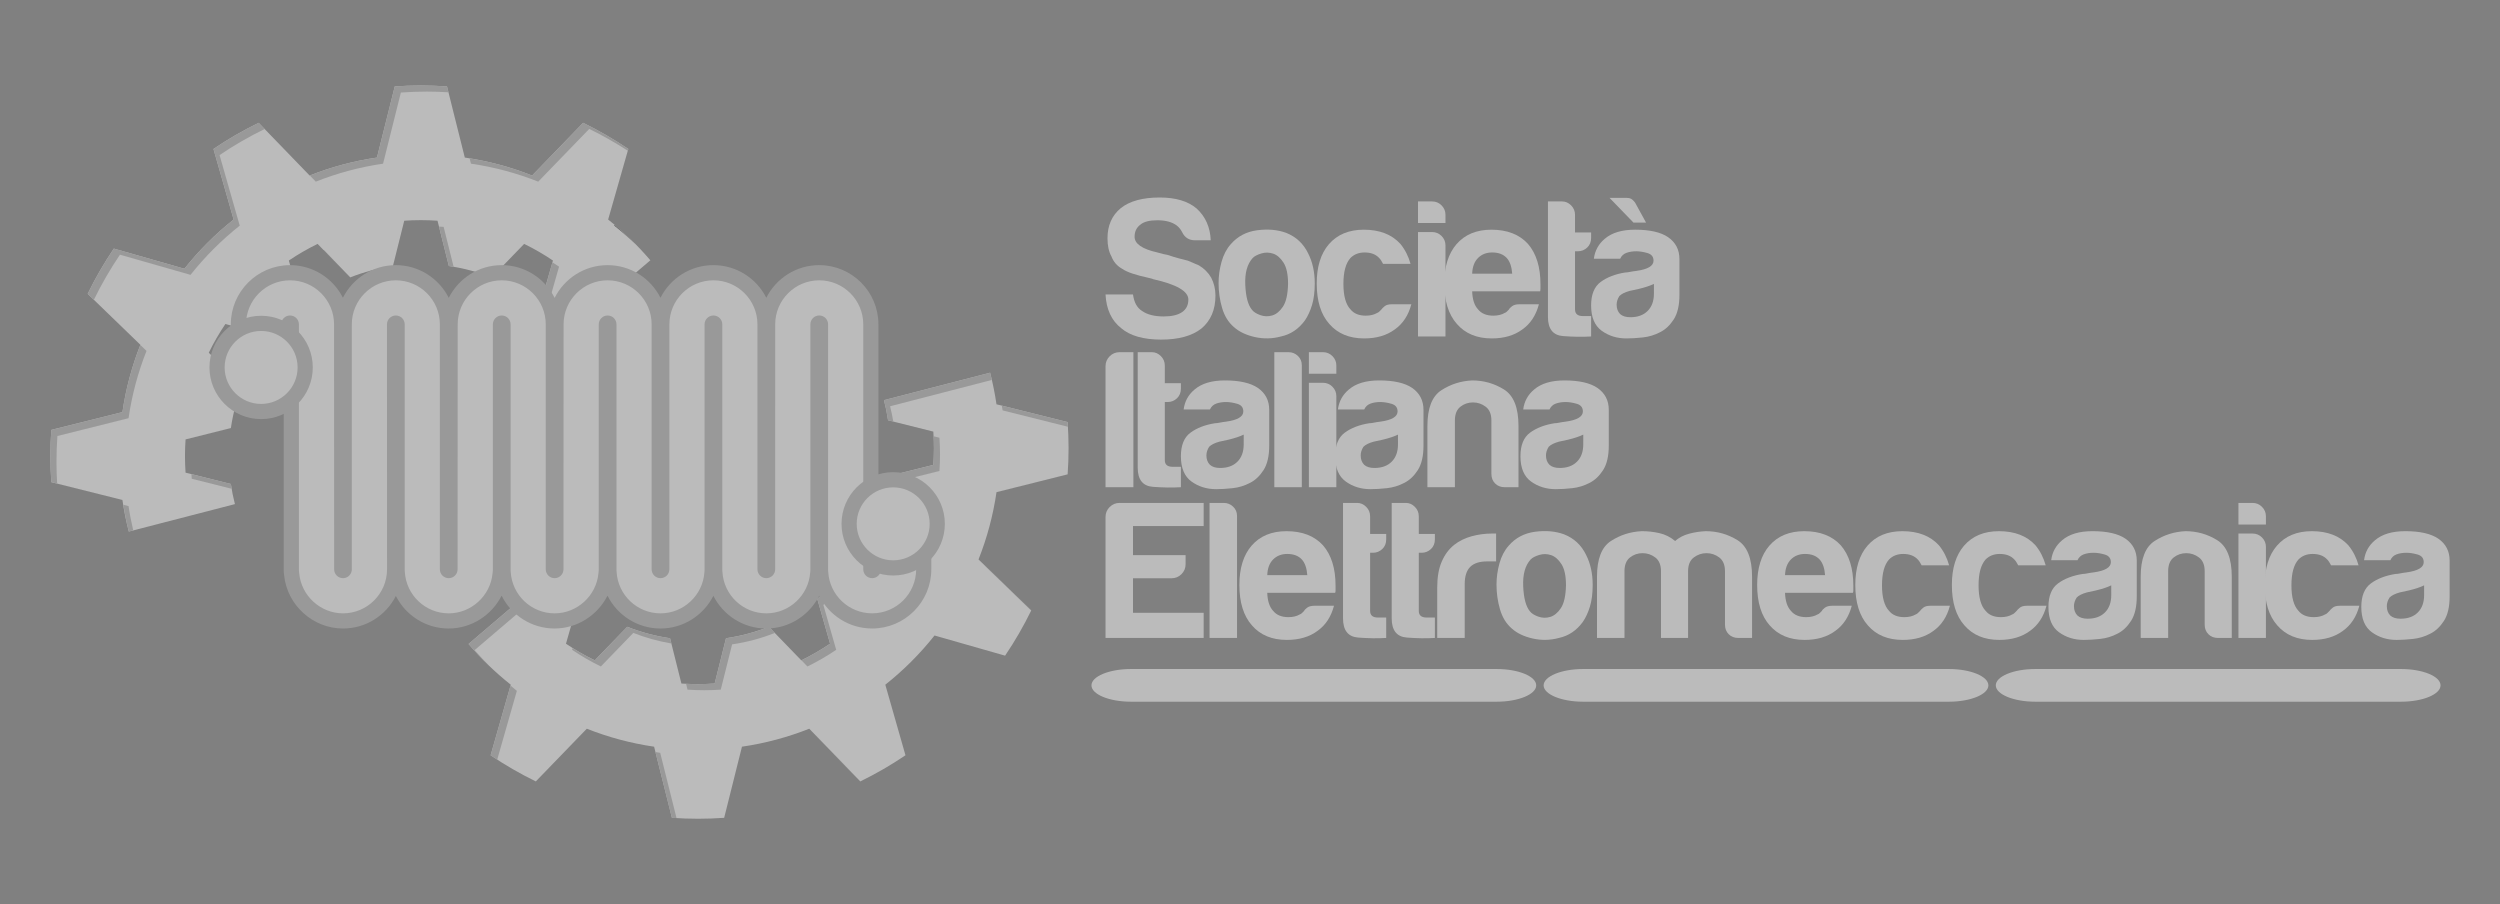 <?xml version="1.0" encoding="utf-8"?>
<!-- Generator: Adobe Illustrator 17.0.0, SVG Export Plug-In . SVG Version: 6.00 Build 0)  -->
<!DOCTYPE svg PUBLIC "-//W3C//DTD SVG 1.1//EN" "http://www.w3.org/Graphics/SVG/1.1/DTD/svg11.dtd">
<svg version="1.1" id="Livello_1" xmlns:x="http://ns.adobe.com/Extensibility/1.0/" xmlns:i="http://ns.adobe.com/AdobeIllustrator/10.0/" xmlns:graph="http://ns.adobe.com/Graphs/1.0/"
	 xmlns="http://www.w3.org/2000/svg" xmlns:xlink="http://www.w3.org/1999/xlink" xmlns:a="http://ns.adobe.com/AdobeSVGViewerExtensions/3.0/"
	 x="0px" y="0px" width="799px" height="289px" viewBox="0 0 799 289" enable-background="new 0 0 799 289" xml:space="preserve">
<rect x="0" y="0" width="799" height="289" fill="#808080" stroke="none"/>
<rect x="0" y="0" opacity="0.5" fill="none" width="799" height="289"/>
<g opacity="0.5">
	<g>
		<path fill="#F6F6F6" d="M353.325,94.111h8.782c0.332,2.509,1.295,4.266,2.886,5.269c1.671,1.172,3.97,1.756,6.9,1.756
			c2.59,0,4.557-0.459,5.897-1.38c1.335-0.92,2.007-2.258,2.007-4.015c0-2.676-3.764-4.85-11.291-6.524l-0.251-0.125l-1.004-0.251
			c-4.266-0.92-7.111-1.882-8.531-2.886c-1.676-0.92-2.845-2.258-3.513-4.015c-0.838-1.506-1.255-3.429-1.255-5.771
			c0-4.098,1.42-7.318,4.266-9.66c2.841-2.258,6.981-3.387,12.421-3.387c5.099,0,9.033,1.172,11.793,3.513
			c2.841,2.593,4.346,5.981,4.517,10.162h-5.018c-1.927,0-3.307-0.878-4.14-2.635c-0.421-0.836-1.004-1.547-1.756-2.133
			c-1.506-1.087-3.558-1.631-6.148-1.631c-2.509,0-4.31,0.46-5.395,1.38c-1.255,0.921-1.882,2.217-1.882,3.889
			c0,2.258,2.424,3.932,7.277,5.018c1.42,0.419,2.464,0.67,3.137,0.753c1.506,0.502,2.823,0.9,3.952,1.192
			c1.129,0.293,2.025,0.523,2.697,0.69c1.169,0.502,2.339,1.004,3.513,1.506c1.671,1.004,2.966,2.301,3.889,3.889
			c0.919,1.756,1.38,3.681,1.38,5.771c0,4.517-1.506,8.029-4.517,10.539c-3.011,2.342-7.277,3.513-12.797,3.513
			c-5.691,0-9.956-1.212-12.797-3.638C355.247,102.475,353.576,98.878,353.325,94.111z"/>
		<path fill="#F6F6F6" d="M394.351,104.524c-1.756-1.506-3.011-3.533-3.764-6.085c-0.753-2.551-1.129-5.207-1.129-7.967
			c0-2.258,0.314-4.517,0.941-6.775c0.627-2.258,1.609-4.14,2.948-5.646c2.173-2.509,4.974-3.993,8.406-4.454
			c3.428-0.459,6.524-0.188,9.284,0.815c3.177,1.255,5.52,3.43,7.026,6.524c1.42,2.76,2.133,5.981,2.133,9.66
			c0,2.677-0.296,4.977-0.878,6.9c-0.587,1.924-1.34,3.555-2.258,4.893c-2.007,2.76-4.561,4.475-7.653,5.144
			c-2.76,0.753-5.543,0.815-8.343,0.188C398.258,107.096,396.022,106.03,394.351,104.524z M400.373,82.443
			c-1.756,1.924-2.554,4.789-2.384,8.594c0.166,3.806,0.878,6.461,2.133,7.967c0.502,0.67,1.38,1.234,2.635,1.694
			c1.255,0.46,2.527,0.502,3.827,0.125c1.295-0.376,2.446-1.317,3.45-2.823c1.004-1.506,1.546-3.931,1.631-7.277
			c0-3.011-0.484-5.269-1.443-6.775c-0.963-1.506-2.07-2.467-3.325-2.886c-1.255-0.418-2.509-0.439-3.764-0.063
			C401.878,81.377,400.955,81.858,400.373,82.443z"/>
		<path fill="#F6F6F6" d="M444.786,97.247h6.273c-0.923,3.513-2.679,6.19-5.269,8.029c-2.594,1.924-5.856,2.886-9.786,2.886
			c-4.767,0-8.491-1.547-11.166-4.642c-2.68-3.011-4.015-7.318-4.015-12.922c0-5.352,1.295-9.535,3.889-12.546
			c2.675-3.094,6.398-4.642,11.166-4.642c5.018,0,8.908,1.506,11.668,4.517c1.506,1.84,2.59,3.973,3.262,6.398h-8.782
			c-0.421-0.836-0.838-1.463-1.255-1.882c-1.089-1.171-2.635-1.756-4.642-1.756c-1.842,0-3.347,0.586-4.517,1.756
			c-1.506,1.674-2.258,4.434-2.258,8.28c0,3.848,0.753,6.567,2.258,8.155c1.084,1.339,2.715,2.007,4.893,2.007
			c1.42,0,2.635-0.292,3.638-0.878c0.251-0.083,0.479-0.23,0.69-0.439c0.206-0.208,0.439-0.439,0.69-0.69
			c0.166-0.251,0.502-0.585,1.004-1.004C443.029,97.457,443.782,97.247,444.786,97.247z"/>
		<path fill="#F6F6F6" d="M453.192,64.377h4.517c1.169,0,2.173,0.419,3.011,1.255c0.833,0.837,1.255,1.84,1.255,3.011v2.635h-8.782
			V64.377z M453.192,74.163h4.517c1.169,0,2.173,0.419,3.011,1.255c0.833,0.837,1.255,1.84,1.255,3.011v29.107h-8.782V74.163z"/>
		<path fill="#F6F6F6" d="M485.56,97.247h6.273c-0.923,3.513-2.679,6.19-5.269,8.029c-2.594,1.924-5.856,2.886-9.786,2.886
			c-4.767,0-8.491-1.547-11.166-4.642c-2.679-3.011-4.015-7.318-4.015-12.922c0-5.352,1.295-9.535,3.889-12.546
			c2.675-3.094,6.398-4.642,11.166-4.642c5.018,0,8.908,1.506,11.668,4.517c2.675,3.095,4.015,7.402,4.015,12.922
			c0,0.335,0,0.627,0,0.878c0,0.251,0,0.419,0,0.502c0,0.419-0.045,0.711-0.125,0.878h-21.705c0.081,2.593,0.708,4.517,1.882,5.771
			c1.084,1.339,2.715,2.007,4.893,2.007c1.42,0,2.635-0.292,3.638-0.878c0.251-0.083,0.479-0.23,0.69-0.439
			c0.206-0.208,0.439-0.439,0.69-0.69c0.081-0.251,0.394-0.585,0.941-1.004C483.782,97.457,484.557,97.247,485.56,97.247z
			 M470.505,87.461h12.797c-0.17-2.258-0.753-3.931-1.756-5.018c-1.089-1.171-2.635-1.756-4.642-1.756
			c-1.842,0-3.347,0.586-4.517,1.756C471.213,83.615,470.586,85.287,470.505,87.461z"/>
		<path fill="#F6F6F6" d="M508.52,107.535c-2.76,0.167-5.753,0.125-8.97-0.125c-3.222-0.251-4.83-2.3-4.83-6.148V64.377h4.517
			c1.084,0,2.048,0.419,2.886,1.255c0.833,0.837,1.255,1.84,1.255,3.011v5.646h5.144v1.756c0,1.255-0.421,2.28-1.255,3.074
			c-0.838,0.795-1.842,1.192-3.011,1.192h-0.878v18.568c0,1.423,0.833,2.133,2.509,2.133h2.635V107.535z"/>
		<path fill="#F6F6F6" d="M530.601,106.155c-1.756,0.921-3.62,1.484-5.583,1.694c-1.967,0.208-3.701,0.314-5.207,0.314
			c-3.011,0-5.646-0.815-7.904-2.446s-3.387-4.328-3.387-8.092c0-3.513,1.022-6.022,3.074-7.528c2.048-1.506,4.66-2.509,7.841-3.011
			c0.417,0,0.919-0.063,1.505-0.188c0.583-0.125,1.255-0.23,2.007-0.314c3.679-0.502,5.52-1.588,5.52-3.262
			c0-1.255-0.65-2.07-1.945-2.446c-1.299-0.376-2.491-0.565-3.576-0.565c-1.174,0-2.218,0.168-3.137,0.502
			c-0.923,0.335-1.591,0.962-2.007,1.882h-8.406c0.332-2.592,1.506-4.725,3.513-6.398c2.258-1.923,5.475-2.886,9.66-2.886
			c4.682,0,8.195,0.795,10.539,2.384c2.424,1.674,3.638,4.015,3.638,7.026v11.417c0,3.346-0.609,5.959-1.819,7.841
			C533.715,103.96,532.272,105.319,530.601,106.155z M514.416,63.248h5.52c0.753,0,1.335,0.188,1.756,0.565
			c0.417,0.376,0.708,0.69,0.878,0.941l3.513,6.398h-4.015L514.416,63.248z M528.593,90.723c-1.174,0.586-2.805,1.129-4.893,1.631
			l-2.886,0.627c-1.506,0.419-2.594,0.962-3.262,1.631c-0.587,0.921-0.878,1.84-0.878,2.76c0,1.255,0.376,2.258,1.129,3.011
			c0.753,0.67,1.837,1.004,3.262,1.004c2.339,0,4.18-0.669,5.52-2.007c1.335-1.337,2.007-3.178,2.007-5.52V90.723z"/>
		<path fill="#F6F6F6" d="M353.325,155.712V117.07c0-1.255,0.439-2.321,1.317-3.199c0.878-0.878,1.945-1.317,3.199-1.317h4.391
			v43.158H353.325z"/>
		<path fill="#F6F6F6" d="M377.413,155.712c-2.76,0.167-5.753,0.125-8.97-0.125c-3.222-0.251-4.83-2.3-4.83-6.148v-36.885h4.517
			c1.084,0,2.048,0.419,2.886,1.255c0.833,0.837,1.255,1.84,1.255,3.011v5.646h5.144v1.756c0,1.255-0.421,2.28-1.255,3.074
			c-0.838,0.795-1.842,1.192-3.011,1.192h-0.878v18.568c0,1.423,0.833,2.133,2.509,2.133h2.635V155.712z"/>
		<path fill="#F6F6F6" d="M399.495,154.332c-1.756,0.921-3.62,1.484-5.583,1.694c-1.967,0.208-3.701,0.314-5.207,0.314
			c-3.011,0-5.646-0.815-7.904-2.446c-2.258-1.631-3.387-4.328-3.387-8.092c0-3.513,1.022-6.022,3.074-7.528
			c2.048-1.506,4.66-2.509,7.841-3.011c0.417,0,0.919-0.063,1.506-0.188c0.582-0.125,1.255-0.23,2.007-0.314
			c3.679-0.502,5.52-1.588,5.52-3.262c0-1.255-0.65-2.07-1.945-2.446c-1.299-0.376-2.491-0.565-3.576-0.565
			c-1.174,0-2.218,0.168-3.137,0.502c-0.923,0.335-1.591,0.962-2.007,1.882h-8.406c0.332-2.592,1.506-4.725,3.513-6.398
			c2.258-1.923,5.475-2.886,9.66-2.886c4.682,0,8.195,0.795,10.539,2.384c2.424,1.674,3.638,4.015,3.638,7.026v11.417
			c0,3.346-0.609,5.959-1.819,7.841C402.609,152.136,401.166,153.496,399.495,154.332z M397.487,138.9
			c-1.174,0.586-2.805,1.129-4.893,1.631l-2.886,0.627c-1.506,0.419-2.594,0.962-3.262,1.631c-0.587,0.921-0.878,1.84-0.878,2.76
			c0,1.255,0.376,2.258,1.129,3.011c0.753,0.67,1.837,1.004,3.262,1.004c2.339,0,4.181-0.669,5.52-2.007
			c1.335-1.337,2.007-3.178,2.007-5.52V138.9z"/>
		<path fill="#F6F6F6" d="M407.273,112.554h4.517c1.169,0,2.173,0.398,3.011,1.192c0.833,0.795,1.255,1.778,1.255,2.948v39.018
			h-8.782V112.554z"/>
		<path fill="#F6F6F6" d="M418.314,112.554h4.517c1.169,0,2.173,0.419,3.011,1.255c0.833,0.837,1.255,1.84,1.255,3.011v2.635h-8.782
			V112.554z M418.314,122.339h4.517c1.169,0,2.173,0.419,3.011,1.255c0.833,0.837,1.255,1.84,1.255,3.011v29.107h-8.782V122.339z"/>
		<path fill="#F6F6F6" d="M448.8,154.332c-1.756,0.921-3.62,1.484-5.583,1.694c-1.967,0.208-3.701,0.314-5.207,0.314
			c-3.011,0-5.646-0.815-7.904-2.446c-2.258-1.631-3.387-4.328-3.387-8.092c0-3.513,1.022-6.022,3.074-7.528
			c2.048-1.506,4.66-2.509,7.841-3.011c0.417,0,0.919-0.063,1.506-0.188c0.582-0.125,1.255-0.23,2.007-0.314
			c3.679-0.502,5.52-1.588,5.52-3.262c0-1.255-0.65-2.07-1.945-2.446c-1.299-0.376-2.491-0.565-3.576-0.565
			c-1.174,0-2.218,0.168-3.137,0.502c-0.923,0.335-1.591,0.962-2.007,1.882h-8.406c0.332-2.592,1.506-4.725,3.513-6.398
			c2.258-1.923,5.475-2.886,9.66-2.886c4.682,0,8.195,0.795,10.539,2.384c2.424,1.674,3.638,4.015,3.638,7.026v11.417
			c0,3.346-0.609,5.959-1.819,7.841C451.915,152.136,450.472,153.496,448.8,154.332z M446.793,138.9
			c-1.174,0.586-2.805,1.129-4.893,1.631l-2.886,0.627c-1.506,0.419-2.594,0.962-3.262,1.631c-0.587,0.921-0.878,1.84-0.878,2.76
			c0,1.255,0.376,2.258,1.129,3.011c0.753,0.67,1.837,1.004,3.262,1.004c2.339,0,4.181-0.669,5.52-2.007
			c1.335-1.337,2.007-3.178,2.007-5.52V138.9z"/>
		<path fill="#F6F6F6" d="M485.309,155.712h-4.391c-1.255,0-2.281-0.397-3.074-1.192c-0.798-0.794-1.192-1.819-1.192-3.074v-17.063
			c0-2.007-0.609-3.47-1.819-4.391c-1.214-0.92-2.572-1.38-4.077-1.38s-2.845,0.46-4.015,1.38c-1.174,0.921-1.756,2.384-1.756,4.391
			v21.328h-8.782V136.14c0-5.687,1.483-9.492,4.454-11.417c2.966-1.923,6.251-2.968,9.849-3.137c3.679,0,7.066,0.962,10.162,2.886
			c3.092,1.924,4.642,5.814,4.642,11.668V155.712z"/>
		<path fill="#F6F6F6" d="M508.018,154.332c-1.756,0.921-3.62,1.484-5.583,1.694c-1.967,0.208-3.701,0.314-5.207,0.314
			c-3.011,0-5.646-0.815-7.904-2.446c-2.258-1.631-3.387-4.328-3.387-8.092c0-3.513,1.022-6.022,3.074-7.528
			c2.048-1.506,4.66-2.509,7.841-3.011c0.417,0,0.919-0.063,1.506-0.188c0.582-0.125,1.255-0.23,2.007-0.314
			c3.679-0.502,5.52-1.588,5.52-3.262c0-1.255-0.65-2.07-1.945-2.446c-1.299-0.376-2.491-0.565-3.576-0.565
			c-1.174,0-2.218,0.168-3.137,0.502c-0.923,0.335-1.591,0.962-2.007,1.882h-8.406c0.332-2.592,1.506-4.725,3.513-6.398
			c2.258-1.923,5.475-2.886,9.66-2.886c4.682,0,8.195,0.795,10.539,2.384c2.424,1.674,3.638,4.015,3.638,7.026v11.417
			c0,3.346-0.609,5.959-1.819,7.841C511.132,152.136,509.689,153.496,508.018,154.332z M506.01,138.9
			c-1.174,0.586-2.805,1.129-4.893,1.631l-2.886,0.627c-1.506,0.419-2.594,0.962-3.262,1.631c-0.587,0.921-0.878,1.84-0.878,2.76
			c0,1.255,0.376,2.258,1.129,3.011c0.753,0.67,1.837,1.004,3.262,1.004c2.339,0,4.181-0.669,5.52-2.007
			c1.335-1.337,2.007-3.178,2.007-5.52V138.9z"/>
		<path fill="#F6F6F6" d="M353.325,203.889v-38.642c0-1.255,0.439-2.321,1.317-3.199c0.878-0.878,1.945-1.317,3.199-1.317h26.849
			v7.402h-22.583v9.284h16.812v2.886c0,1.255-0.439,2.321-1.317,3.199c-0.878,0.878-1.945,1.317-3.199,1.317h-12.295v11.041h22.583
			v8.029H353.325z"/>
		<path fill="#F6F6F6" d="M386.572,160.73h4.517c1.169,0,2.173,0.398,3.011,1.192c0.833,0.795,1.255,1.778,1.255,2.948v39.018
			h-8.782V160.73z"/>
		<path fill="#F6F6F6" d="M420.07,193.601h6.273c-0.923,3.513-2.679,6.19-5.269,8.029c-2.594,1.924-5.856,2.886-9.786,2.886
			c-4.767,0-8.491-1.547-11.166-4.642c-2.679-3.011-4.015-7.318-4.015-12.922c0-5.352,1.295-9.535,3.889-12.546
			c2.675-3.094,6.398-4.642,11.166-4.642c5.018,0,8.908,1.506,11.668,4.517c2.675,3.095,4.015,7.402,4.015,12.922
			c0,0.335,0,0.627,0,0.878c0,0.251,0,0.419,0,0.502c0,0.419-0.045,0.711-0.125,0.878h-21.705c0.081,2.593,0.708,4.517,1.882,5.771
			c1.084,1.339,2.715,2.007,4.893,2.007c1.42,0,2.635-0.292,3.638-0.878c0.251-0.083,0.479-0.23,0.69-0.439
			c0.206-0.208,0.439-0.439,0.69-0.69c0.081-0.251,0.394-0.585,0.941-1.004C418.291,193.81,419.066,193.601,420.07,193.601z
			 M405.015,183.815h12.797c-0.17-2.258-0.753-3.931-1.756-5.018c-1.089-1.171-2.635-1.756-4.642-1.756
			c-1.842,0-3.347,0.586-4.517,1.756C405.723,179.968,405.095,181.641,405.015,183.815z"/>
		<path fill="#F6F6F6" d="M443.029,203.889c-2.76,0.167-5.753,0.125-8.97-0.125c-3.222-0.251-4.83-2.3-4.83-6.148V160.73h4.517
			c1.084,0,2.048,0.419,2.886,1.255c0.833,0.837,1.255,1.84,1.255,3.011v5.646h5.144v1.756c0,1.255-0.421,2.28-1.255,3.074
			c-0.838,0.795-1.842,1.192-3.011,1.192h-0.878v18.568c0,1.423,0.833,2.133,2.509,2.133h2.635V203.889z"/>
		<path fill="#F6F6F6" d="M458.586,203.889c-2.76,0.167-5.753,0.125-8.97-0.125c-3.222-0.251-4.83-2.3-4.83-6.148V160.73h4.517
			c1.084,0,2.048,0.419,2.886,1.255c0.833,0.837,1.255,1.84,1.255,3.011v5.646h5.144v1.756c0,1.255-0.421,2.28-1.255,3.074
			c-0.838,0.795-1.842,1.192-3.011,1.192h-0.878v18.568c0,1.423,0.833,2.133,2.509,2.133h2.635V203.889z"/>
		<path fill="#F6F6F6" d="M459.339,203.889v-16.184c0-3.262,0.479-6.001,1.443-8.218c0.959-2.216,2.276-3.993,3.952-5.332
			c1.586-1.255,3.45-2.174,5.583-2.76c2.133-0.585,4.328-0.878,6.587-0.878c0.166,0,0.376,0,0.627,0c0.251,0,0.457,0,0.627,0v8.908
			h-2.886c-2.429,0-4.225,0.586-5.395,1.756c-1.174,1.172-1.756,3.011-1.756,5.52v17.188H459.339z"/>
		<path fill="#F6F6F6" d="M483.177,200.878c-1.756-1.506-3.011-3.533-3.764-6.085c-0.753-2.551-1.129-5.207-1.129-7.967
			c0-2.258,0.314-4.517,0.941-6.775c0.627-2.258,1.609-4.14,2.948-5.646c2.173-2.509,4.974-3.993,8.406-4.454
			c3.428-0.459,6.524-0.188,9.284,0.815c3.177,1.255,5.52,3.43,7.026,6.524c1.42,2.76,2.133,5.981,2.133,9.66
			c0,2.677-0.296,4.977-0.878,6.9c-0.587,1.924-1.34,3.555-2.258,4.893c-2.007,2.76-4.561,4.475-7.653,5.144
			c-2.76,0.753-5.543,0.815-8.343,0.188C487.084,203.45,484.848,202.383,483.177,200.878z M489.199,178.797
			c-1.756,1.924-2.554,4.789-2.384,8.594c0.166,3.806,0.878,6.461,2.133,7.967c0.502,0.67,1.38,1.234,2.635,1.694
			c1.255,0.46,2.527,0.502,3.827,0.125c1.295-0.376,2.446-1.317,3.45-2.823c1.004-1.506,1.546-3.931,1.631-7.277
			c0-3.011-0.484-5.269-1.443-6.775c-0.963-1.506-2.07-2.467-3.325-2.886c-1.255-0.418-2.509-0.439-3.764-0.063
			C490.704,177.73,489.781,178.212,489.199,178.797z"/>
		<path fill="#F6F6F6" d="M539.508,203.889h-8.657v-19.572v-1.756c0-2.007-0.609-3.47-1.819-4.391
			c-1.214-0.92-2.572-1.38-4.077-1.38c-1.506,0-2.845,0.46-4.015,1.38c-1.174,0.921-1.756,2.384-1.756,4.391v21.328h-8.782v-19.572
			c0-5.687,1.483-9.492,4.454-11.417c2.966-1.923,6.251-2.968,9.849-3.137c1.922,0,3.804,0.209,5.646,0.627
			c1.837,0.419,3.513,1.255,5.018,2.509c1.255-1.087,2.738-1.861,4.454-2.321c1.712-0.459,3.491-0.731,5.332-0.815
			c3.679,0,7.066,0.962,10.162,2.886c3.092,1.924,4.642,5.814,4.642,11.668v19.572h-4.391c-1.255,0-2.281-0.397-3.074-1.192
			c-0.798-0.794-1.192-1.819-1.192-3.074V182.56c0-2.007-0.609-3.47-1.819-4.391c-1.214-0.92-2.572-1.38-4.077-1.38
			c-1.505,0-2.868,0.46-4.077,1.38c-1.214,0.921-1.819,2.384-1.819,4.391v1.756V203.889z"/>
		<path fill="#F6F6F6" d="M585.552,193.601h6.273c-0.923,3.513-2.68,6.19-5.269,8.029c-2.594,1.924-5.856,2.886-9.786,2.886
			c-4.767,0-8.491-1.547-11.166-4.642c-2.68-3.011-4.015-7.318-4.015-12.922c0-5.352,1.295-9.535,3.889-12.546
			c2.675-3.094,6.398-4.642,11.166-4.642c5.018,0,8.908,1.506,11.668,4.517c2.675,3.095,4.015,7.402,4.015,12.922
			c0,0.335,0,0.627,0,0.878c0,0.251,0,0.419,0,0.502c0,0.419-0.045,0.711-0.125,0.878h-21.705c0.081,2.593,0.708,4.517,1.882,5.771
			c1.084,1.339,2.715,2.007,4.893,2.007c1.42,0,2.635-0.292,3.638-0.878c0.251-0.083,0.479-0.23,0.69-0.439
			c0.206-0.208,0.439-0.439,0.69-0.69c0.081-0.251,0.394-0.585,0.941-1.004C583.774,193.81,584.549,193.601,585.552,193.601z
			 M570.497,183.815h12.797c-0.17-2.258-0.753-3.931-1.756-5.018c-1.089-1.171-2.635-1.756-4.642-1.756
			c-1.842,0-3.347,0.586-4.517,1.756C571.205,179.968,570.578,181.641,570.497,183.815z"/>
		<path fill="#F6F6F6" d="M616.917,193.601h6.273c-0.923,3.513-2.68,6.19-5.269,8.029c-2.594,1.924-5.856,2.886-9.786,2.886
			c-4.767,0-8.491-1.547-11.166-4.642c-2.68-3.011-4.015-7.318-4.015-12.922c0-5.352,1.295-9.535,3.889-12.546
			c2.675-3.094,6.398-4.642,11.166-4.642c5.018,0,8.908,1.506,11.668,4.517c1.506,1.84,2.59,3.973,3.262,6.398h-8.782
			c-0.421-0.836-0.838-1.463-1.255-1.882c-1.089-1.171-2.635-1.756-4.642-1.756c-1.842,0-3.347,0.586-4.517,1.756
			c-1.505,1.674-2.258,4.434-2.258,8.28c0,3.848,0.753,6.567,2.258,8.155c1.084,1.339,2.715,2.007,4.893,2.007
			c1.42,0,2.635-0.292,3.638-0.878c0.251-0.083,0.479-0.23,0.69-0.439c0.206-0.208,0.439-0.439,0.69-0.69
			c0.166-0.251,0.502-0.585,1.004-1.004C615.161,193.81,615.914,193.601,616.917,193.601z"/>
		<path fill="#F6F6F6" d="M647.781,193.601h6.273c-0.923,3.513-2.679,6.19-5.269,8.029c-2.594,1.924-5.856,2.886-9.786,2.886
			c-4.768,0-8.491-1.547-11.166-4.642c-2.68-3.011-4.015-7.318-4.015-12.922c0-5.352,1.295-9.535,3.889-12.546
			c2.675-3.094,6.398-4.642,11.166-4.642c5.018,0,8.908,1.506,11.668,4.517c1.506,1.84,2.59,3.973,3.262,6.398h-8.782
			c-0.421-0.836-0.838-1.463-1.255-1.882c-1.089-1.171-2.635-1.756-4.642-1.756c-1.842,0-3.347,0.586-4.517,1.756
			c-1.505,1.674-2.258,4.434-2.258,8.28c0,3.848,0.753,6.567,2.258,8.155c1.084,1.339,2.715,2.007,4.893,2.007
			c1.42,0,2.635-0.292,3.638-0.878c0.251-0.083,0.479-0.23,0.69-0.439c0.206-0.208,0.439-0.439,0.69-0.69
			c0.166-0.251,0.502-0.585,1.004-1.004C646.024,193.81,646.777,193.601,647.781,193.601z"/>
		<path fill="#F6F6F6" d="M676.762,202.509c-1.756,0.921-3.62,1.484-5.583,1.694c-1.967,0.208-3.701,0.314-5.207,0.314
			c-3.011,0-5.646-0.815-7.904-2.446s-3.387-4.328-3.387-8.092c0-3.513,1.022-6.022,3.074-7.528c2.048-1.506,4.66-2.509,7.841-3.011
			c0.417,0,0.919-0.063,1.506-0.188c0.583-0.125,1.255-0.23,2.007-0.314c3.679-0.502,5.52-1.588,5.52-3.262
			c0-1.255-0.65-2.07-1.945-2.446c-1.299-0.376-2.491-0.565-3.576-0.565c-1.174,0-2.218,0.168-3.137,0.502
			c-0.923,0.335-1.591,0.962-2.007,1.882h-8.406c0.332-2.592,1.505-4.725,3.513-6.398c2.258-1.923,5.475-2.886,9.66-2.886
			c4.682,0,8.195,0.795,10.539,2.384c2.424,1.674,3.638,4.015,3.638,7.026v11.417c0,3.346-0.609,5.959-1.819,7.841
			C679.876,200.313,678.433,201.673,676.762,202.509z M674.755,187.077c-1.174,0.586-2.805,1.129-4.893,1.631l-2.886,0.627
			c-1.505,0.419-2.594,0.962-3.262,1.631c-0.587,0.921-0.878,1.84-0.878,2.76c0,1.255,0.376,2.258,1.129,3.011
			c0.753,0.67,1.837,1.004,3.262,1.004c2.339,0,4.18-0.669,5.52-2.007c1.335-1.337,2.007-3.178,2.007-5.52V187.077z"/>
		<path fill="#F6F6F6" d="M713.271,203.889h-4.391c-1.255,0-2.281-0.397-3.074-1.192c-0.798-0.794-1.192-1.819-1.192-3.074V182.56
			c0-2.007-0.609-3.47-1.819-4.391c-1.214-0.92-2.572-1.38-4.077-1.38c-1.505,0-2.845,0.46-4.015,1.38
			c-1.174,0.921-1.756,2.384-1.756,4.391v21.328h-8.782v-19.572c0-5.687,1.483-9.492,4.454-11.417
			c2.966-1.923,6.251-2.968,9.849-3.137c3.679,0,7.066,0.962,10.162,2.886c3.092,1.924,4.642,5.814,4.642,11.668V203.889z"/>
		<path fill="#F6F6F6" d="M715.404,160.73h4.517c1.169,0,2.173,0.419,3.011,1.255c0.833,0.837,1.255,1.84,1.255,3.011v2.635h-8.782
			V160.73z M715.404,170.516h4.517c1.169,0,2.173,0.419,3.011,1.255c0.833,0.837,1.255,1.84,1.255,3.011v29.107h-8.782V170.516z"/>
		<path fill="#F6F6F6" d="M747.773,193.601h6.273c-0.923,3.513-2.679,6.19-5.269,8.029c-2.594,1.924-5.856,2.886-9.786,2.886
			c-4.768,0-8.491-1.547-11.166-4.642c-2.679-3.011-4.015-7.318-4.015-12.922c0-5.352,1.295-9.535,3.889-12.546
			c2.675-3.094,6.398-4.642,11.166-4.642c5.018,0,8.908,1.506,11.668,4.517c1.505,1.84,2.59,3.973,3.262,6.398h-8.782
			c-0.421-0.836-0.838-1.463-1.255-1.882c-1.089-1.171-2.635-1.756-4.642-1.756c-1.842,0-3.347,0.586-4.517,1.756
			c-1.506,1.674-2.258,4.434-2.258,8.28c0,3.848,0.753,6.567,2.258,8.155c1.084,1.339,2.715,2.007,4.893,2.007
			c1.42,0,2.635-0.292,3.638-0.878c0.251-0.083,0.479-0.23,0.69-0.439c0.206-0.208,0.439-0.439,0.69-0.69
			c0.166-0.251,0.502-0.585,1.004-1.004C746.016,193.81,746.769,193.601,747.773,193.601z"/>
		<path fill="#F6F6F6" d="M776.754,202.509c-1.756,0.921-3.62,1.484-5.583,1.694c-1.967,0.208-3.701,0.314-5.207,0.314
			c-3.011,0-5.646-0.815-7.904-2.446c-2.258-1.631-3.387-4.328-3.387-8.092c0-3.513,1.022-6.022,3.074-7.528
			c2.048-1.506,4.66-2.509,7.841-3.011c0.417,0,0.919-0.063,1.506-0.188c0.582-0.125,1.255-0.23,2.007-0.314
			c3.679-0.502,5.52-1.588,5.52-3.262c0-1.255-0.65-2.07-1.945-2.446c-1.299-0.376-2.491-0.565-3.576-0.565
			c-1.174,0-2.218,0.168-3.136,0.502c-0.923,0.335-1.591,0.962-2.007,1.882h-8.406c0.332-2.592,1.505-4.725,3.513-6.398
			c2.258-1.923,5.475-2.886,9.66-2.886c4.682,0,8.195,0.795,10.539,2.384c2.424,1.674,3.638,4.015,3.638,7.026v11.417
			c0,3.346-0.609,5.959-1.819,7.841C779.868,200.313,778.425,201.673,776.754,202.509z M774.747,187.077
			c-1.174,0.586-2.805,1.129-4.893,1.631l-2.886,0.627c-1.505,0.419-2.594,0.962-3.262,1.631c-0.587,0.921-0.878,1.84-0.878,2.76
			c0,1.255,0.376,2.258,1.129,3.011c0.753,0.67,1.837,1.004,3.262,1.004c2.339,0,4.181-0.669,5.52-2.007
			c1.335-1.337,2.007-3.178,2.007-5.52V187.077z"/>
	</g>
	<g>
		<path fill="#F6F6F6" d="M490.974,219.042c0,2.874-5.69,5.225-12.645,5.225H361.476c-6.955,0-12.645-2.351-12.645-5.225
			s5.69-5.225,12.645-5.225H478.33C485.284,213.817,490.974,216.168,490.974,219.042z"/>
	</g>
	<g>
		<path fill="#F6F6F6" d="M635.486,219.042c0,2.874-5.69,5.225-12.645,5.225H505.988c-6.955,0-12.645-2.351-12.645-5.225
			s5.69-5.225,12.645-5.225h116.853C629.796,213.817,635.486,216.168,635.486,219.042z"/>
	</g>
	<g>
		<path fill="#F6F6F6" d="M779.997,219.042c0,2.874-5.69,5.225-12.645,5.225H650.499c-6.955,0-12.645-2.351-12.645-5.225
			s5.69-5.225,12.645-5.225h116.853C774.307,213.817,779.997,216.168,779.997,219.042z"/>
	</g>
	<g>
		<path fill="#F6F6F6" d="M318.478,129.215c-0.5-3.429-1.189-6.796-2.04-10.098l-33.919,8.771c0.541,2.102,0.98,4.246,1.298,6.429
			l14.474,3.622c0.123,1.756,0.189,3.528,0.189,5.316s-0.067,3.559-0.189,5.316l-14.474,3.622c-0.695,4.764-1.935,9.35-3.658,13.692
			l10.726,10.377c-1.561,3.199-3.339,6.273-5.319,9.199l-14.359-4.103c-2.942,3.71-6.304,7.072-10.014,10.014l4.103,14.359
			c-2.926,1.981-6,3.759-9.199,5.319l-10.377-10.726c-4.342,1.724-8.929,2.963-13.692,3.658l-3.623,14.474
			c-1.756,0.122-3.528,0.189-5.316,0.189s-3.559-0.067-5.316-0.189l-3.622-14.474c-4.763-0.695-9.35-1.935-13.692-3.658
			l-10.377,10.726c-3.199-1.56-6.273-3.339-9.199-5.319l4.103-14.359c-3.126-2.479-6.001-5.259-8.59-8.291l-26.65,22.731
			c4.066,4.763,8.582,9.13,13.493,13.024l-6.445,22.554c4.596,3.111,9.424,5.904,14.45,8.355l16.3-16.848
			c6.821,2.707,14.025,4.654,21.507,5.746l5.69,22.734c2.759,0.192,5.542,0.297,8.35,0.297c2.808,0,5.591-0.105,8.35-0.297
			l5.69-22.734c7.482-1.092,14.686-3.039,21.507-5.746l16.299,16.848c5.026-2.451,9.854-5.244,14.45-8.355l-6.445-22.554
			c5.828-4.621,11.109-9.902,15.73-15.73l22.554,6.445c3.111-4.596,5.904-9.424,8.355-14.45l-16.848-16.3
			c2.707-6.821,4.654-14.025,5.746-21.507l22.734-5.69c0.192-2.759,0.297-5.542,0.297-8.35s-0.105-5.591-0.297-8.35L318.478,129.215
			z"/>
		<path fill="none" d="M274.979,249.723c5.01-2.447,9.824-5.232,14.407-8.333l-6.445-22.554c5.828-4.621,11.109-9.902,15.73-15.73
			l22.554,6.445c3.102-4.583,5.887-9.397,8.333-14.407l-14.872-14.388c0.006-0.015,0.012-0.031,0.018-0.046l-1.973-1.908
			c2.707-6.821,4.654-14.025,5.746-21.507l22.734-5.69c0.192-2.759,0.297-5.542,0.297-8.35c0-2.306-0.087-4.592-0.218-6.865
			l-20.858-5.221c-0.075-0.515-0.184-1.02-0.267-1.532l-1.688-0.423c-0.384-2.633-0.911-5.217-1.505-7.776l-32.499,8.404
			c0.414,1.606,0.746,3.244,1.031,4.897l12.786,3.2c0.034,0.493,0.054,0.99,0.079,1.485l1.876,0.469
			c0.123,1.756,0.189,3.528,0.189,5.316s-0.067,3.559-0.189,5.316l-14.474,3.622c-0.692,4.747-1.927,9.317-3.641,13.645l8.754,8.469
			c-0.007,0.014-0.015,0.028-0.022,0.043l1.976,1.912c-1.561,3.199-3.339,6.273-5.319,9.199l-14.359-4.103
			c-2.942,3.71-6.304,7.072-10.014,10.014l4.103,14.359c-2.926,1.981-6,3.759-9.199,5.319l-1.912-1.977
			c-0.014,0.007-0.028,0.015-0.043,0.022l-8.47-8.754c-4.328,1.714-8.898,2.949-13.645,3.641l-3.623,14.474
			c-1.756,0.122-3.528,0.189-5.316,0.189s-3.559-0.067-5.316-0.189l-0.469-1.876c-0.495-0.025-0.992-0.044-1.485-0.079
			l-3.201-12.789c-4.213-0.724-8.287-1.852-12.16-3.389l-10.377,10.726c-3.199-1.56-6.273-3.339-9.199-5.319l0.164-0.574
			c-0.714-0.449-1.421-0.908-2.119-1.38l4.028-14.096c-1.442-1.249-2.821-2.566-4.14-3.942c-0.869-0.829-1.716-1.681-2.535-2.559
			L151.7,207.767c1.517,1.777,3.117,3.479,4.756,5.141c2.168,2.077,4.427,4.06,6.783,5.928l-0.075,0.263
			c0.675,0.566,1.339,1.145,2.03,1.692l-6.281,21.979c3.957,2.556,8.068,4.896,12.331,6.975l16.3-16.848
			c6.821,2.707,14.025,4.654,21.507,5.746l0.428,1.709c0.508,0.082,1.016,0.171,1.527,0.245l5.221,20.858
			c2.273,0.132,4.559,0.218,6.865,0.218c2.808,0,5.591-0.105,8.35-0.297l5.69-22.734c7.482-1.092,14.686-3.039,21.507-5.746
			l1.908,1.973c0.015-0.006,0.031-0.011,0.046-0.018L274.979,249.723z"/>
		<g>
			<path fill="#B2B2B2" d="M341.29,136.39c-0.029-0.495-0.044-0.992-0.079-1.485l-21.046-5.268c0.084,0.512,0.192,1.017,0.267,1.532
				L341.29,136.39z"/>
			<path fill="#B2B2B2" d="M192.036,213.005l10.377-10.726c3.872,1.537,7.947,2.664,12.16,3.389l-0.422-1.685
				c-4.763-0.695-9.35-1.935-13.692-3.658l-10.377,10.726c-2.437-1.188-4.799-2.505-7.08-3.939l-0.164,0.574
				C185.763,209.667,188.837,211.445,192.036,213.005z"/>
			<path fill="#B2B2B2" d="M225.044,220.601c1.788,0,3.56-0.067,5.316-0.189l3.623-14.474c4.746-0.692,9.317-1.927,13.645-3.641
				l-1.908-1.972c-4.342,1.724-8.929,2.963-13.692,3.658l-3.623,14.474c-1.756,0.122-3.528,0.189-5.316,0.189
				c-1.286,0-2.561-0.045-3.831-0.11l0.469,1.876C221.485,220.534,223.256,220.601,225.044,220.601z"/>
			<path fill="#B2B2B2" d="M267.251,207.686l-4.103-14.359c3.71-2.942,7.072-6.304,10.014-10.014l14.359,4.103
				c1.981-2.926,3.758-6,5.319-9.199l-1.976-1.912c-1.556,3.184-3.326,6.243-5.298,9.156l-14.359-4.103
				c-2.942,3.71-6.304,7.072-10.014,10.014l4.103,14.359c-2.913,1.972-5.972,3.742-9.156,5.297l1.912,1.977
				C261.251,211.445,264.325,209.667,267.251,207.686z"/>
			<path fill="#B2B2B2" d="M316.972,121.438c-0.18-0.773-0.337-1.556-0.534-2.322l-33.919,8.771c0.541,2.102,0.98,4.246,1.298,6.429
				l1.688,0.423c-0.286-1.654-0.618-3.291-1.031-4.897L316.972,121.438z"/>
			<path fill="#B2B2B2" d="M300.246,150.526c0.123-1.757,0.189-3.528,0.189-5.316s-0.067-3.56-0.189-5.316l-1.876-0.469
				c0.065,1.27,0.11,2.545,0.11,3.831c0,1.788-0.067,3.559-0.189,5.316l-14.474,3.622c-0.695,4.764-1.935,9.35-3.658,13.692
				l1.972,1.908c1.714-4.328,2.949-8.898,3.641-13.645L300.246,150.526z"/>
			<path fill="#B2B2B2" d="M209.477,240.352l5.262,21.025c0.493,0.034,0.991,0.05,1.485,0.079l-5.221-20.858
				C210.492,240.523,209.985,240.435,209.477,240.352z"/>
			<path fill="#B2B2B2" d="M163.163,219.099l-6.37,22.291c0.698,0.472,1.411,0.923,2.119,1.38l6.281-21.979
				C164.502,220.243,163.838,219.665,163.163,219.099z"/>
			<path fill="#B2B2B2" d="M178.235,185.135c-0.627-0.672-1.243-1.354-1.84-2.053l-26.65,22.731c2.116,2.478,4.359,4.843,6.71,7.096
				c-1.639-1.662-3.239-3.364-4.756-5.141L178.235,185.135z"/>
			<path fill="#B2B2B2" d="M260.591,234.852c-0.015,0.006-0.031,0.012-0.046,0.018l14.391,14.876
				c0.014-0.007,0.028-0.015,0.043-0.022L260.591,234.852z"/>
			<path fill="#B2B2B2" d="M329.558,195.145c0.007-0.014,0.014-0.028,0.022-0.043l-14.876-14.391
				c-0.006,0.015-0.011,0.031-0.018,0.046L329.558,195.145z"/>
		</g>
	</g>
	<g>
		<path fill="#F6F6F6" d="M73.789,136.807c0.695-4.763,1.935-9.35,3.659-13.692l-10.727-10.377c1.56-3.2,3.339-6.273,5.319-9.199
			l14.358,4.103c2.942-3.711,6.304-7.072,10.014-10.014L92.31,83.268c2.926-1.981,6-3.758,9.199-5.319l10.377,10.726
			c4.343-1.723,8.929-2.963,13.692-3.658l3.622-14.474c1.757-0.123,3.529-0.189,5.316-0.189c1.788,0,3.56,0.067,5.316,0.189
			l3.622,14.474c4.764,0.695,9.35,1.935,13.692,3.658l10.377-10.726c3.2,1.56,6.273,3.338,9.199,5.319l-4.103,14.359
			c3.126,2.479,6.002,5.259,8.59,8.291l26.65-22.731c-4.066-4.763-8.582-9.13-13.493-13.024l6.445-22.553
			c-4.596-3.111-9.424-5.903-14.45-8.355l-16.299,16.848c-6.821-2.707-14.025-4.655-21.507-5.746l-5.69-22.734
			c-2.759-0.193-5.542-0.298-8.351-0.298c-2.808,0-5.591,0.105-8.35,0.298l-5.691,22.734c-7.482,1.092-14.686,3.039-21.506,5.746
			l-16.3-16.848c-5.025,2.451-9.854,5.244-14.449,8.355l6.445,22.553c-5.828,4.622-11.108,9.902-15.73,15.73l-22.553-6.445
			c-3.111,4.596-5.904,9.425-8.355,14.45l16.848,16.299c-2.707,6.821-4.655,14.025-5.746,21.507l-22.734,5.69
			c-0.193,2.76-0.297,5.542-0.297,8.351s0.104,5.591,0.297,8.35l22.734,5.691c0.5,3.429,1.189,6.796,2.04,10.098l33.918-8.771
			c-0.541-2.102-0.98-4.246-1.298-6.429l-14.474-3.622c-0.122-1.756-0.189-3.528-0.189-5.316s0.067-3.56,0.189-5.316L73.789,136.807
			z"/>
		<g>
			<polygon fill="#5B5B5B" points="83.648,150.054 83.648,150.056 83.648,150.054 			"/>
			<g>
				<path fill="none" d="M42.589,169.517l32.498-8.404c-0.413-1.606-0.745-3.244-1.031-4.897l-12.786-3.2
					c-0.034-0.493-0.054-0.99-0.079-1.485l-1.876-0.469c-0.122-1.756-0.189-3.528-0.189-5.316s0.067-3.56,0.189-5.316l14.474-3.622
					c0.693-4.746,1.927-9.317,3.642-13.645l-8.755-8.47c0.007-0.014,0.015-0.028,0.022-0.043l-1.977-1.912
					c1.56-3.2,3.339-6.273,5.319-9.199l14.358,4.103c2.942-3.711,6.304-7.072,10.014-10.014L92.31,83.268
					c2.926-1.981,6-3.758,9.199-5.319l1.912,1.977c0.014-0.007,0.028-0.015,0.042-0.022l8.47,8.754
					c4.329-1.714,8.899-2.948,13.645-3.641l3.622-14.474c1.757-0.123,3.529-0.189,5.316-0.189c1.788,0,3.56,0.067,5.316,0.189
					l0.469,1.876c0.495,0.025,0.993,0.044,1.485,0.079l3.201,12.789c4.213,0.724,8.287,1.852,12.159,3.388l10.377-10.726
					c3.2,1.56,6.273,3.338,9.199,5.319l-0.164,0.574c0.714,0.449,1.422,0.908,2.119,1.38l-4.028,14.096
					c1.443,1.249,2.823,2.567,4.143,3.944c0.868,0.828,1.714,1.68,2.533,2.557l26.535-22.633c-1.517-1.777-3.117-3.479-4.756-5.141
					c-2.168-2.077-4.427-4.06-6.782-5.928l0.075-0.263c-0.675-0.566-1.339-1.145-2.03-1.692l6.281-21.979
					c-3.957-2.556-8.068-4.896-12.331-6.975l-16.299,16.848c-6.821-2.707-14.025-4.655-21.507-5.746l-0.428-1.709
					c-0.509-0.083-1.016-0.171-1.527-0.246l-5.221-20.858c-2.273-0.132-4.559-0.219-6.865-0.219c-2.808,0-5.591,0.105-8.35,0.298
					l-5.691,22.734c-7.482,1.092-14.686,3.039-21.506,5.746l-1.908-1.972c-0.015,0.006-0.031,0.011-0.046,0.018L84.583,41.232
					c-5.01,2.446-9.824,5.231-14.407,8.333l6.445,22.553c-5.828,4.622-11.108,9.902-15.73,15.73l-22.553-6.445
					c-3.102,4.583-5.887,9.398-8.333,14.407l14.872,14.387c-0.006,0.015-0.011,0.031-0.018,0.046l1.972,1.908
					c-2.707,6.821-4.655,14.025-5.746,21.507l-22.734,5.69c-0.193,2.76-0.297,5.542-0.297,8.351c0,2.307,0.086,4.592,0.218,6.865
					l20.858,5.221c0.075,0.516,0.184,1.02,0.267,1.532l1.688,0.422C41.468,164.374,41.995,166.958,42.589,169.517z"/>
				<path fill="#B2B2B2" d="M41.084,161.74l-1.688-0.422c0.473,2.898,1.05,5.76,1.773,8.566l1.42-0.367
					C41.995,166.958,41.468,164.374,41.084,161.74z"/>
				<path fill="#B2B2B2" d="M60.891,87.849c4.621-5.828,9.902-11.108,15.73-15.73l-6.445-22.553
					c4.582-3.102,9.397-5.887,14.407-8.333l-1.912-1.977c-5.025,2.451-9.854,5.244-14.449,8.355l6.445,22.553
					c-5.828,4.622-11.108,9.902-15.73,15.73l-22.553-6.445c-3.111,4.596-5.904,9.425-8.355,14.45l1.977,1.912
					c2.446-5.009,5.231-9.824,8.333-14.407L60.891,87.849z"/>
				<path fill="#B2B2B2" d="M140.303,72.42l3.153,12.598c0.516,0.075,1.021,0.182,1.533,0.27l-3.201-12.789
					C141.295,72.464,140.798,72.445,140.303,72.42z"/>
				<path fill="#B2B2B2" d="M172.019,58.058l16.299-16.848c4.263,2.079,8.374,4.419,12.331,6.975l0.164-0.575
					c-4.596-3.111-9.424-5.903-14.45-8.355l-16.299,16.848c-6.355-2.522-13.045-4.375-19.98-5.501l0.428,1.709
					C157.994,53.404,165.198,55.351,172.019,58.058z"/>
				<path fill="#383838" d="M103.421,79.926l8.465,8.749c0.015-0.006,0.032-0.011,0.047-0.017l-8.47-8.754
					C103.45,79.911,103.436,79.919,103.421,79.926z"/>
				<path fill="#383838" d="M203.105,78.046c-2.137-2.167-4.374-4.233-6.707-6.19l-0.075,0.263
					C198.679,73.986,200.937,75.969,203.105,78.046z"/>
				<path fill="#383838" d="M178.793,103.263c0.829,0.864,1.64,1.744,2.418,2.655l0.115-0.098
					C180.508,104.943,179.662,104.092,178.793,103.263z"/>
				<path fill="#B2B2B2" d="M176.56,83.843l-3.939,13.785c0.691,0.548,1.364,1.116,2.03,1.692l4.028-14.096
					C177.982,84.751,177.274,84.292,176.56,83.843z"/>
				<path fill="#B2B2B2" d="M122.431,52.312l5.691-22.734c2.759-0.193,5.542-0.298,8.35-0.298c2.307,0,4.592,0.087,6.865,0.219
					l-0.469-1.876c-2.759-0.193-5.542-0.298-8.351-0.298c-2.808,0-5.591,0.105-8.35,0.298l-5.691,22.734
					c-7.465,1.089-14.653,3.031-21.46,5.729l1.908,1.972C107.746,55.351,114.949,53.404,122.431,52.312z"/>
				<path fill="#383838" d="M77.431,123.161c0.006-0.015,0.011-0.032,0.017-0.047l-8.75-8.465c-0.007,0.014-0.015,0.028-0.022,0.043
					L77.431,123.161z"/>
				<path fill="#B2B2B2" d="M18.35,139.349l22.734-5.69c1.092-7.482,3.039-14.686,5.746-21.507l-1.972-1.908
					c-2.698,6.808-4.64,13.995-5.729,21.46l-22.734,5.69c-0.193,2.76-0.297,5.542-0.297,8.351s0.104,5.591,0.297,8.35l1.876,0.469
					c-0.132-2.273-0.218-4.558-0.218-6.865C18.053,144.892,18.157,142.109,18.35,139.349z"/>
				<path fill="#B2B2B2" d="M74.056,156.216c-0.088-0.511-0.192-1.017-0.267-1.532l-12.598-3.153
					c0.025,0.496,0.045,0.993,0.079,1.485L74.056,156.216z"/>
			</g>
		</g>
	</g>
	<path fill="#F6F6F6" d="M278.731,198.445c-8.77,0-15.949-6.802-16.455-15.534c-0.024-0.209-0.042-0.467-0.042-0.734v-78.144
		c0-0.049,0.001-0.098,0.002-0.146l-0.002-0.228c0-0.221-0.187-0.408-0.409-0.408s-0.408,0.187-0.408,0.408v78.518
		c0,0.378-0.03,0.707-0.066,0.981c-0.628,8.595-7.795,15.287-16.439,15.287c-8.773,0-15.954-6.808-16.456-15.544
		c-0.026-0.24-0.041-0.478-0.041-0.724v-78.144c0-0.049,0.001-0.098,0.002-0.146l-0.002-0.228c0-0.221-0.187-0.408-0.408-0.408
		c-0.222,0-0.409,0.187-0.409,0.408v78.518c0,0.376-0.03,0.707-0.065,0.975c-0.626,8.599-7.794,15.293-16.44,15.293
		c-8.773,0-15.954-6.808-16.456-15.544c-0.026-0.24-0.041-0.478-0.041-0.724v-78.144c0-0.049,0.001-0.099,0.002-0.146l-0.002-0.228
		c0-0.221-0.187-0.408-0.408-0.408c-0.222,0-0.408,0.187-0.408,0.408v78.518c0,0.45-0.039,0.896-0.118,1.349
		c-0.804,8.399-7.935,14.919-16.409,14.919c-8.774,0-15.956-6.809-16.457-15.546c-0.023-0.194-0.04-0.453-0.04-0.722v-78.144
		c0-0.049,0.001-0.098,0.002-0.146l-0.002-0.228c0-0.221-0.187-0.408-0.408-0.408c-0.222,0-0.409,0.187-0.409,0.408v78.518
		c0,0.448-0.039,0.891-0.118,1.344c-0.803,8.4-7.935,14.924-16.411,14.924c-8.773,0-15.954-6.808-16.456-15.543
		c-0.026-0.24-0.041-0.479-0.041-0.725v-78.144c0-0.049,0.001-0.098,0.002-0.146l-0.002-0.228c0-0.221-0.187-0.408-0.409-0.408
		c-0.222,0-0.408,0.187-0.408,0.408l0.025,78.288c-0.001,9.097-7.401,16.498-16.497,16.498c-8.495,0-15.633-6.544-16.414-14.968
		c-0.074-0.437-0.109-0.865-0.109-1.3v-78.144c0-0.049,0.001-0.098,0.002-0.146l-0.002-0.228c0-0.221-0.187-0.408-0.409-0.408
		c-0.222,0-0.408,0.187-0.408,0.408v6.606l-16.088-1.307v-5.298c0-9.097,7.401-16.497,16.497-16.497s16.497,7.4,16.497,16.497
		l0.027,78.288c0,0.222,0.187,0.41,0.408,0.41c0.21,0,0.354-0.171,0.383-0.345v-77.979c0-0.049,0.001-0.099,0.002-0.146
		l-0.002-0.228c0-9.097,7.401-16.497,16.497-16.497s16.497,7.4,16.497,16.497v78.288c0,0.221,0.187,0.41,0.408,0.41
		s0.408-0.187,0.408-0.41l0.031-77.914c0-0.049,0.001-0.098,0.002-0.146l-0.002-0.228c0-9.097,7.401-16.497,16.497-16.497
		s16.497,7.4,16.497,16.497v78.288c0,0.222,0.187,0.41,0.408,0.41s0.408-0.189,0.408-0.411l0.031-77.913
		c0-0.049,0.001-0.099,0.002-0.146l-0.002-0.228c0-9.097,7.401-16.497,16.497-16.497s16.497,7.4,16.497,16.497v78.288
		c0,0.221,0.187,0.41,0.408,0.41c0.222,0,0.408-0.187,0.408-0.41l0.007-77.914c0-0.049,0.001-0.098,0.002-0.146l-0.002-0.228
		c0-9.097,7.401-16.497,16.497-16.497s16.497,7.4,16.497,16.497v78.288c0,0.221,0.187,0.41,0.408,0.41
		c0.222,0,0.408-0.189,0.408-0.411l0.007-77.913c0-0.049,0.001-0.098,0.002-0.146l-0.002-0.228c0-9.097,7.401-16.497,16.497-16.497
		c9.096,0,16.497,7.4,16.497,16.497v78.288c0,0.222,0.187,0.41,0.409,0.41s0.408-0.189,0.408-0.411l0.001-5.745h16.088l-0.001,5.747
		C295.227,191.043,287.826,198.445,278.731,198.445z"/>
	<path fill="#B2B2B2" d="M278.731,200.873c-7.363,0-13.799-4.239-16.916-10.46c-3.131,6.213-9.583,10.46-16.902,10.46
		c-7.364,0-13.799-4.238-16.916-10.46c-3.132,6.213-9.583,10.46-16.902,10.46c-7.381,0-13.827-4.256-16.936-10.499
		c-3.146,6.222-9.636,10.499-16.906,10.499c-7.381,0-13.827-4.256-16.936-10.499c-3.145,6.222-9.636,10.499-16.906,10.499
		c-7.344,0-13.763-4.214-16.89-10.407c-3.122,6.169-9.524,10.407-16.896,10.407c-9.637,0-17.888-7.497-18.824-17.085
		c-0.086-0.538-0.128-1.066-0.128-1.611v-69.607l-16.906-1.374v-7.537c0-10.435,8.49-18.925,18.925-18.925
		c7.382,0,13.79,4.249,16.908,10.428c3.12-6.183,9.526-10.428,16.904-10.428c7.393,0,13.81,4.262,16.923,10.458
		c3.113-6.199,9.528-10.458,16.919-10.458c7.393,0,13.81,4.262,16.923,10.458c3.114-6.199,9.529-10.458,16.919-10.458
		c7.384,0,13.794,4.25,16.911,10.434c3.118-6.187,9.526-10.434,16.907-10.434c7.384,0,13.793,4.25,16.911,10.433
		c3.118-6.186,9.526-10.433,16.908-10.433c10.435,0,18.924,8.49,18.924,18.925v70.114h16.906l0,8.175
		C297.654,192.383,289.164,200.873,278.731,200.873z M261.826,100.823c1.563,0,2.836,1.272,2.836,2.836l0.002,0.218l-0.002,0.156
		v78.144c0,0.167,0.011,0.328,0.026,0.459l0.012,0.135c0.431,7.429,6.594,13.247,14.032,13.247c7.757,0,14.068-6.312,14.069-14.069
		l0-3.319h-11.233l-0.001,3.317c0,1.564-1.272,2.838-2.836,2.838c-1.564,0-2.836-1.272-2.836-2.837v-78.288
		c0-7.758-6.311-14.069-14.069-14.069s-14.069,6.312-14.069,14.069l0.001,0.212l-0.001,0.161l-0.007,77.913
		c0,1.565-1.272,2.839-2.836,2.839c-1.563,0-2.836-1.272-2.836-2.837v-78.288c0-7.758-6.312-14.069-14.069-14.069
		s-14.069,6.312-14.069,14.069l0.002,0.218l-0.002,0.156l-0.007,77.915c0,1.564-1.272,2.837-2.836,2.837
		c-1.564,0-2.836-1.272-2.836-2.837v-78.288c0-7.758-6.312-14.069-14.069-14.069s-14.069,6.312-14.069,14.069l0.002,0.207
		l-0.002,0.167l-0.031,77.913c0,1.564-1.272,2.838-2.836,2.838c-1.564,0-2.836-1.272-2.836-2.837v-78.288
		c0-7.758-6.312-14.069-14.069-14.069s-14.069,6.312-14.069,14.069l0.001,0.212l-0.001,0.162l-0.032,77.915
		c0,1.563-1.272,2.836-2.836,2.836c-1.564,0-2.836-1.272-2.836-2.837v-78.288c0-7.758-6.312-14.069-14.069-14.069
		s-14.069,6.312-14.069,14.069l0.002,0.207l-0.002,0.167v78.182l-0.034,0.2c-0.231,1.373-1.399,2.369-2.777,2.369
		c-1.564,0-2.836-1.272-2.836-2.837l-0.027-78.287c0-7.759-6.312-14.07-14.069-14.07s-14.069,6.312-14.069,14.069v3.06l11.233,0.913
		v-3.973c0-1.563,1.272-2.836,2.836-2.836s2.836,1.272,2.836,2.836l0.001,0.212l-0.001,0.161v78.144
		c0,0.302,0.024,0.595,0.075,0.896l0.024,0.18c0.664,7.158,6.812,12.766,13.997,12.766c7.757,0,14.068-6.312,14.069-14.07
		l-0.025-78.287c0-1.564,1.272-2.837,2.836-2.837c1.564,0,2.836,1.272,2.836,2.836l0.001,0.212l-0.001,0.161v78.144
		c0,0.156,0.01,0.308,0.026,0.459l0.011,0.126c0.427,7.434,6.591,13.256,14.032,13.256c7.165,0,13.312-5.591,13.994-12.728
		l0.025-0.186c0.055-0.316,0.082-0.62,0.082-0.928v-78.518c0-1.563,1.272-2.836,2.836-2.836c1.564,0,2.836,1.272,2.836,2.836
		l0.001,0.212l-0.001,0.161v78.144c0,0.163,0.01,0.319,0.024,0.438l0.013,0.146c0.426,7.435,6.59,13.258,14.033,13.258
		c7.163,0,13.31-5.589,13.993-12.724l0.025-0.188c0.055-0.314,0.082-0.618,0.082-0.929v-78.518c0-1.563,1.272-2.836,2.836-2.836
		c1.564,0,2.836,1.272,2.836,2.836l0.001,0.212l-0.001,0.161v78.144c0,0.156,0.01,0.307,0.026,0.459l0.011,0.126
		c0.427,7.433,6.59,13.256,14.032,13.256c7.328,0,13.486-5.729,14.018-13.041l0.014-0.135c0.023-0.184,0.044-0.409,0.044-0.665
		v-78.518c0-1.563,1.272-2.836,2.836-2.836c1.563,0,2.836,1.272,2.836,2.836l0.002,0.207l-0.002,0.167v78.144
		c0,0.156,0.01,0.307,0.026,0.459l0.011,0.125c0.427,7.434,6.591,13.257,14.032,13.257c7.327,0,13.483-5.727,14.017-13.036
		l0.015-0.14c0.024-0.187,0.045-0.409,0.045-0.665v-78.518C258.989,102.095,260.262,100.823,261.826,100.823z"/>
	<circle fill="#F6F6F6" cx="83.455" cy="117.434" r="14.086"/>
	<path fill="#B2B2B2" d="M83.454,133.947c-9.105,0-16.513-7.408-16.513-16.514s7.408-16.514,16.513-16.514
		s16.514,7.408,16.514,16.514S92.56,133.947,83.454,133.947z M83.454,105.776c-6.428,0-11.658,5.23-11.658,11.658
		s5.229,11.658,11.658,11.658s11.658-5.23,11.658-11.658S89.883,105.776,83.454,105.776z"/>
	<circle fill="#F6F6F6" cx="285.461" cy="167.422" r="14.086"/>
	<path fill="#B2B2B2" d="M285.461,183.935c-9.105,0-16.513-7.408-16.513-16.514s7.408-16.514,16.513-16.514
		s16.514,7.408,16.514,16.514S294.567,183.935,285.461,183.935z M285.461,155.763c-6.428,0-11.658,5.229-11.658,11.658
		s5.229,11.658,11.658,11.658s11.658-5.229,11.658-11.658S291.889,155.763,285.461,155.763z"/>
</g>
</svg>
